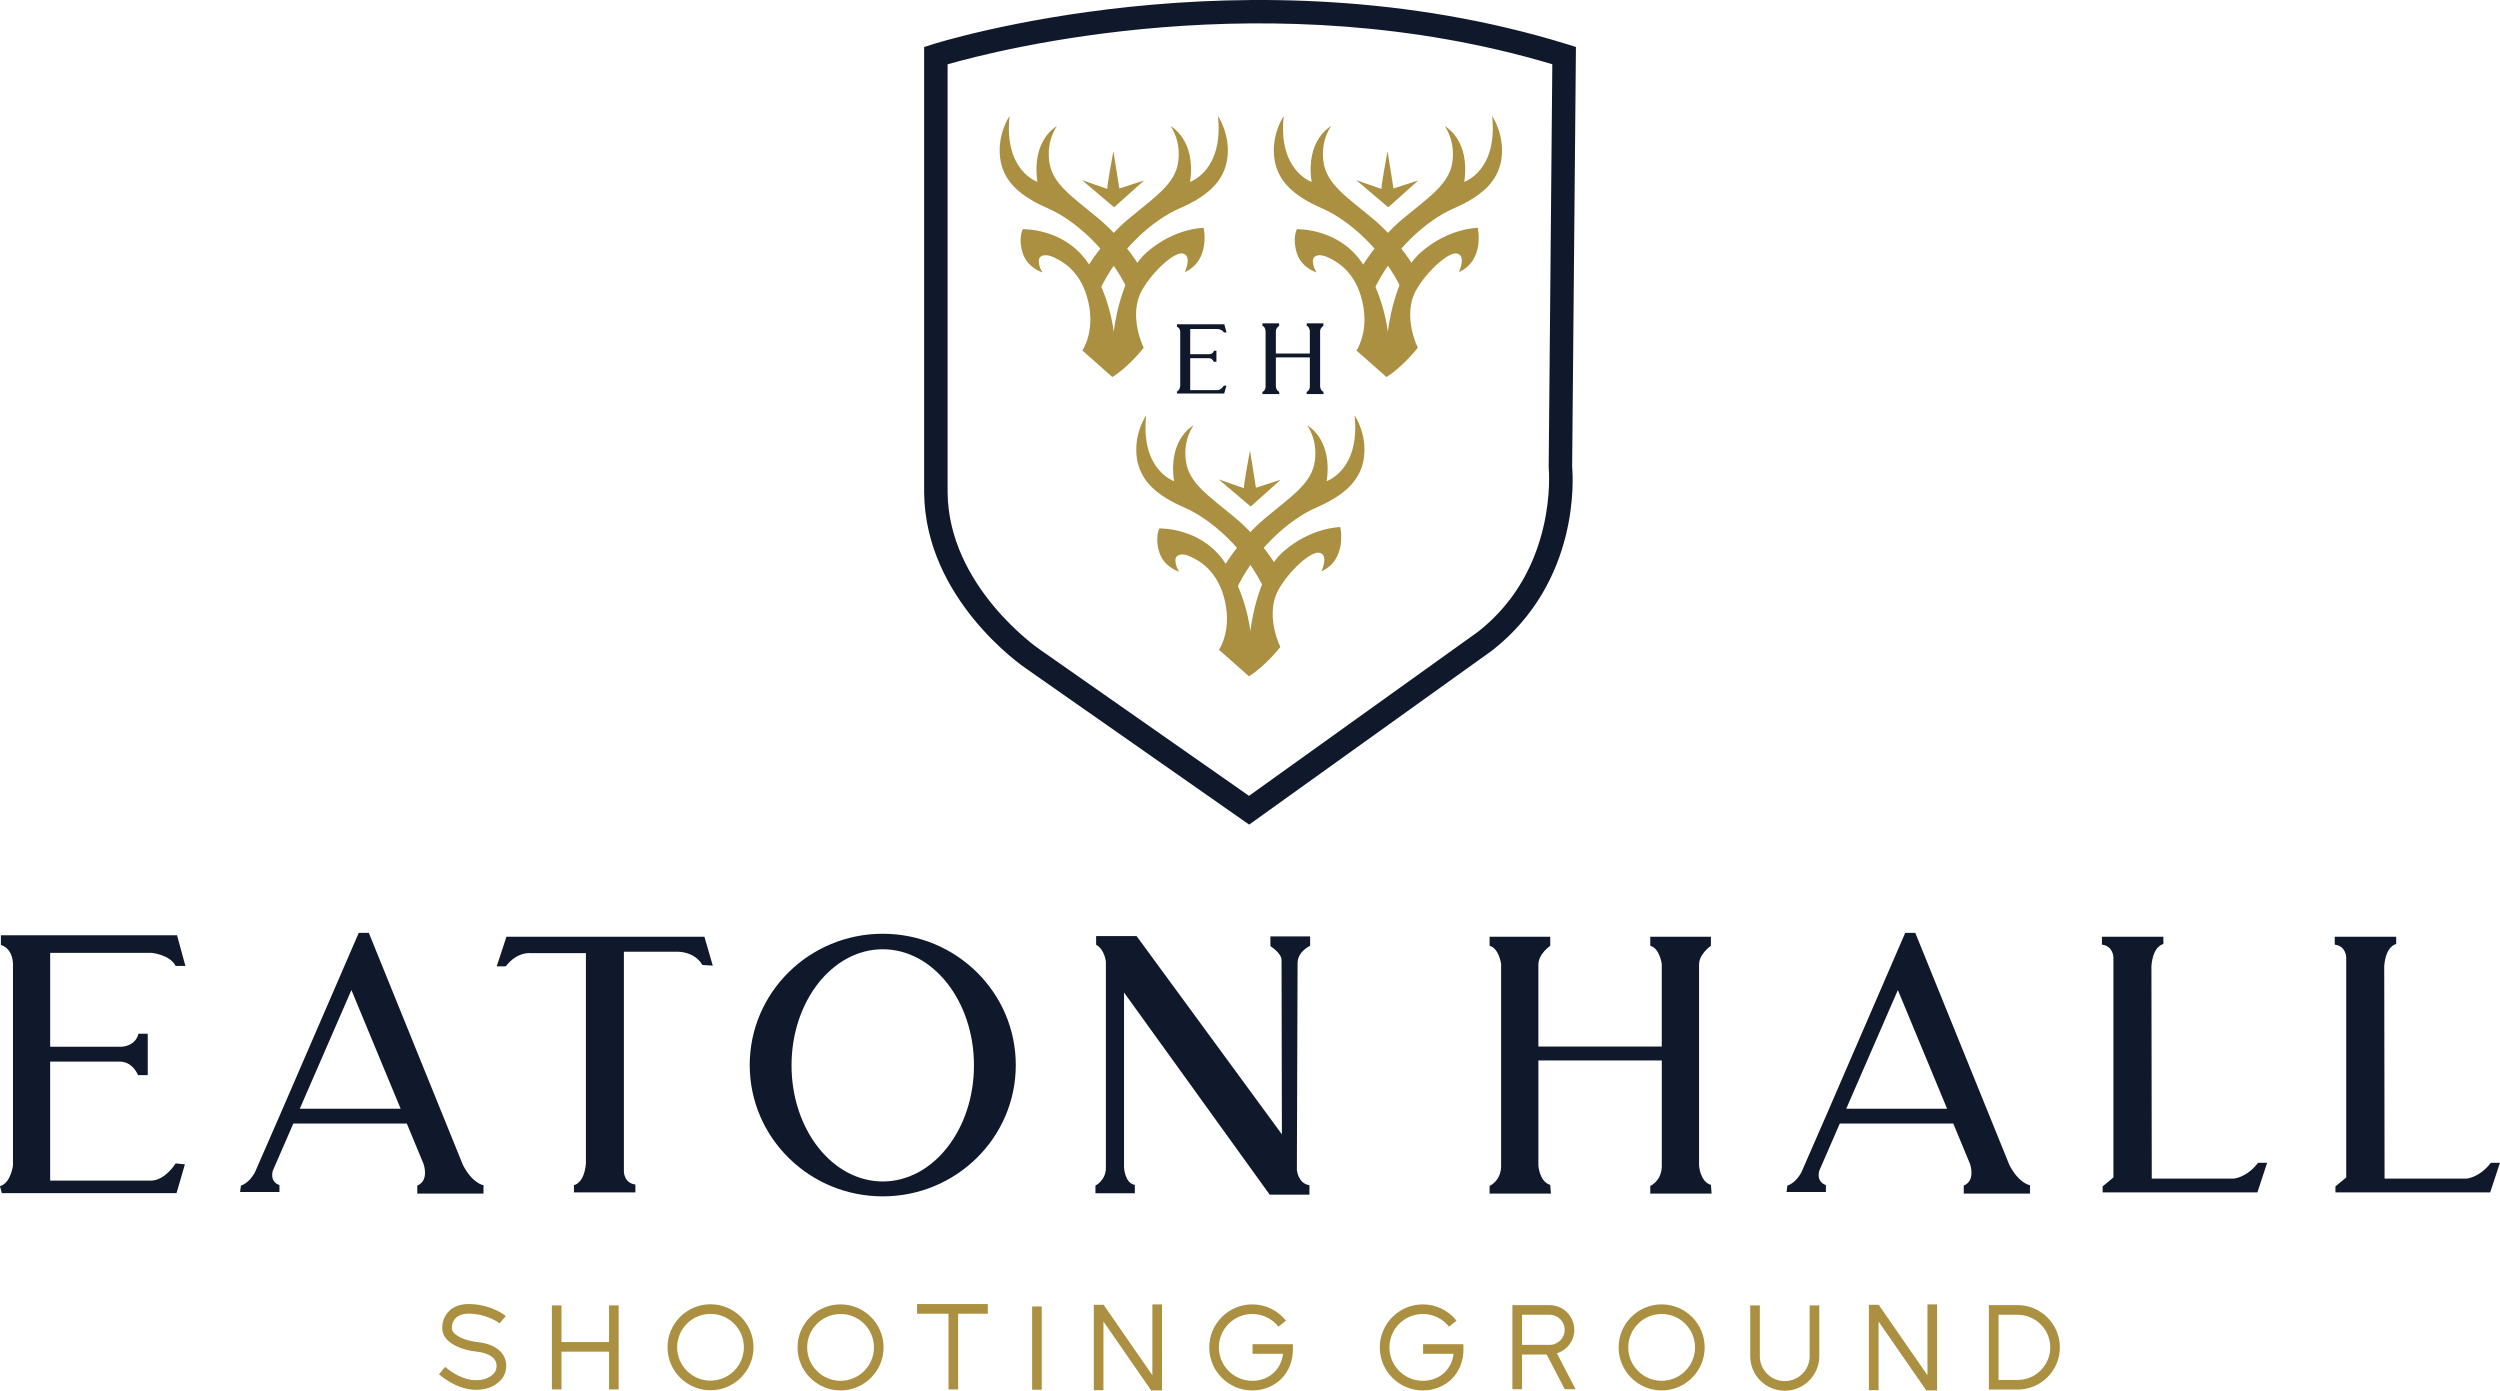 <svg xmlns="http://www.w3.org/2000/svg" viewBox="0 0 1944 1081.5"><path fill="#10192c" d="m359.98 905.91-73.17-180.49h-7.86s-35.3 81.71-59.16 136.73l-1.27 2.94c-11.06 25.51-19.39 44.65-20.05 45.97-4.61 9.21-11.11 10.84-11.11 10.84l-.68 5.01h30.62v-5.42s-7.54-1.85-5.19-11.07l16-36.77h88.22l13.04 31.44s4.61 13.01-4.88 16.8v6.23h51.49v-6.5s-8.4-1.08-15.99-15.72zm-126.87-43.76 40.15-92.28 38.28 92.28zm1329.4 43.76-73.17-180.49h-7.86s-35.3 81.71-59.16 136.73l-1.27 2.94c-11.06 25.51-19.39 44.65-20.05 45.97-4.61 9.21-11.11 10.84-11.11 10.84l-.68 5.01h30.62v-5.42s-7.54-1.85-5.19-11.07l16-36.77h88.22l13.04 31.44s4.61 13.01-4.88 16.8v6.23h51.49v-6.5s-8.4-1.08-15.99-15.72zm-126.88-43.76 40.15-92.28 38.28 92.28zm-1317.5 55.87H39v-92.5h53.48c10.84-.36 14.82 10.48 14.82 10.48h7.59v-32.16h-7.23c-2.53 10.12-13.37 10.12-13.37 10.12H39.01v-72.99h79.13s14.09 1.45 18.43 10.12h7.59l-6.5-23.85H.69v7.59s10.12 2.17 9.4 17.34V906.1S8.64 919.83-.03 922.36l1.45 5.42h135.86l6.5-22.4-7.23-.72s-7.59 12.65-18.43 13.37zm828.63-614.64H925.5v-24.85h14.37c2.91-.1 3.98 2.82 3.98 2.82h2.04v-8.64h-1.94c-.68 2.72-3.59 2.72-3.59 2.72h-14.85v-19.61h21.26s3.79.39 4.95 2.72h2.04l-1.75-6.41h-36.8v2.04s2.72.58 2.52 4.66v41.36s-.39 3.69-2.72 4.37l.39 1.46h36.51l1.75-6.02-1.94-.19s-2.04 3.4-4.95 3.59zM494.1 927.23h-47.79v-5.69s7.95-.99 9.3-16.98V741.14h-43.09s-10.3-1.36-19.24 10.3h-7.05l7.59-23.04h153.93l6.5 22.49-8.13-.54s-4.61-9.76-18.97-10.3h-42.01v171s0 8.94 8.94 10.03v6.14zm1149.3-11.65v-171s0-8.94-8.94-10.03v-6.14h47.79v5.69s-7.95.99-9.3 16.98l.27 165.4h63.69s10.03-.63 18.97-12.29h7.05l-7.59 23.04h-120.33v-4.7l8.4-6.96zm181.03 0v-171s0-8.94-8.94-10.03v-6.14h47.79v5.69s-7.95.99-9.3 16.98l.27 165.4h63.69s10.03-.63 18.97-12.29h7.05l-7.59 23.04h-120.33v-4.7l8.4-6.96zm-1138-189.49c-57.13 0-103.45 45.71-103.45 102.1s46.31 102.1 103.45 102.1 103.45-45.71 103.45-102.1-46.32-102.1-103.45-102.1m0 192.62c-39.17 0-70.93-40.42-70.93-90.28s31.76-90.28 70.93-90.28 70.93 40.42 70.93 90.28-31.76 90.28-70.93 90.28m196 9.15h-30.62v-5.96s8.4-4.07 8.13-14.36V747.92s-.81-9.49-7.59-13.28v-6.78h31.44l113.01 154.2s-.27-130.08-.27-135.5-8.67-10.84-8.67-10.84v-7.59h30.89v7.32s-9.76 4.34-9.76 13.55l-.54 160.71s.81 10.57 9.76 11.92v7.32h-30.89L874.04 771.77v136.04s.54 12.2 8.4 13.55v6.5zm400.81-5.69v5.96h47.7l-.54-6.77c-8.4-2.44-9.21-14.91-9.21-14.91v-156.1c-.27-8.4 9.21-14.9 9.21-14.9v-7.05h-47.15v7.05c7.32 1.9 8.94 14.09 8.94 14.09v64.23h-95.94v-63.42c-.27-8.4 9.21-14.9 9.21-14.9v-7.05h-47.15v7.05c7.32 1.9 8.94 14.09 8.94 14.09v158c-.54 11.11-8.94 14.63-8.94 14.63v5.96h47.7l-.54-6.77c-8.4-2.44-9.21-14.91-9.21-14.91v-81.84h95.94v82.93c-.54 11.11-8.94 14.63-8.94 14.63zm-267.17-617.36v1.64h13.14l-.15-1.87c-2.31-.67-2.54-4.11-2.54-4.11v-43c-.07-2.31 2.54-4.11 2.54-4.11v-1.94h-12.99v1.94c2.02.52 2.46 3.88 2.46 3.88v17.69h-26.42v-17.47c-.07-2.31 2.54-4.11 2.54-4.11v-1.94h-12.99v1.94c2.02.52 2.46 3.88 2.46 3.88v43.52c-.15 3.06-2.46 4.03-2.46 4.03v1.64h13.14l-.15-1.87c-2.31-.67-2.54-4.11-2.54-4.11V277.9h26.42v22.84c-.15 3.06-2.46 4.03-2.46 4.03z"/><g fill="#ab9041"><path d="m1078.1 293.17-23.31-20.6s10.03-14.36 4.61-37.94-19.78-31.17-26.56-34.42-12.2-1.9-11.92 3.25c.27 5.15 2.98 8.4 2.98 8.4s-11.65-3.25-15.45-14.91c-3.79-11.65 0-18.7 0-18.7s30.35-1.08 49.05 23.85 21.68 56.1 21.68 56.1 4.49-43.46 25.75-62.06c21.68-18.97 44.17-18.97 44.17-18.97s5.69 25.2-14.63 34.42c0 0 5.69-12.2-1.08-14.36s-24.12 14.09-32.25 28.46c-8.61 15.21-3.25 35.23 1.36 44.72 0 0-11.65 14.91-24.39 22.76z"/><path d="M1058.1 208.89s12.47-21.95 33.06-39.02c20.6-17.07 35.77-26.83 38.21-43.9s-5.96-27.91-5.96-27.91 20.05 10.3 15.18 43.36c0 0 26.29-8.67 21.68-51.22 0 0 9.76 14.09 7.32 32.79s-16.53 30.08-37.13 39.02-47.97 32.52-62.87 65.04z"/><path d="M1100.4 208.89s-12.47-21.95-33.06-39.02c-20.6-17.07-35.77-26.83-38.21-43.9s5.96-27.91 5.96-27.91-20.05 10.3-15.18 43.36c0 0-26.29-8.67-21.68-51.22 0 0-9.76 14.09-7.32 32.79s16.53 30.08 37.13 39.02 47.97 32.52 62.87 65.04z"/><path d="m1079.5 161.19-24.93-21.14s20.6 7.32 19.78 6.78 4.61-29.27 4.61-29.27l4.61 29 19.24-6.23-23.31 20.87zM864.95 293.17l-23.31-20.6s10.03-14.36 4.61-37.94-19.78-31.17-26.56-34.42-12.2-1.9-11.92 3.25 2.98 8.4 2.98 8.4-11.65-3.25-15.45-14.91 0-18.7 0-18.7 30.35-1.08 49.05 23.85 21.68 56.1 21.68 56.1 4.49-43.46 25.75-62.06c21.68-18.97 44.17-18.97 44.17-18.97s5.69 25.2-14.63 34.42c0 0 5.69-12.2-1.08-14.36s-24.12 14.09-32.25 28.46c-8.61 15.21-3.25 35.23 1.36 44.72 0 0-11.65 14.91-24.39 22.76z"/><path d="M844.9 208.89s12.47-21.95 33.06-39.02 35.77-26.83 38.21-43.9-5.96-27.91-5.96-27.91 20.05 10.3 15.18 43.36c0 0 26.29-8.67 21.68-51.22 0 0 9.76 14.09 7.32 32.79s-16.53 30.08-37.13 39.02-47.97 32.52-62.87 65.04z"/><path d="M887.21 208.89s-12.47-21.95-33.06-39.02c-20.6-17.07-35.77-26.83-38.21-43.9s5.96-27.91 5.96-27.91-20.05 10.3-15.18 43.36c0 0-26.29-8.67-21.68-51.22 0 0-9.76 14.09-7.32 32.79s16.53 30.08 37.13 39.02 47.97 32.52 62.87 65.04z"/><path d="m866.31 161.19-24.93-21.14s20.6 7.32 19.78 6.78 4.61-29.27 4.61-29.27l4.61 29 19.24-6.23-23.31 20.87zm104.88 364.68-23.31-20.6s10.03-14.36 4.61-37.94-19.78-31.17-26.56-34.42-12.2-1.9-11.92 3.25 2.98 8.4 2.98 8.4-11.65-3.25-15.45-14.91c-3.79-11.65 0-18.7 0-18.7s30.35-1.08 49.05 23.85 21.68 56.1 21.68 56.1 4.49-43.46 25.75-62.06c21.68-18.97 44.17-18.97 44.17-18.97s5.69 25.2-14.63 34.42c0 0 5.69-12.2-1.08-14.36s-24.12 14.09-32.25 28.46c-8.61 15.21-3.25 35.23 1.36 44.72 0 0-11.65 14.91-24.39 22.76z"/><path d="M951.13 441.59s12.47-21.95 33.06-39.02c20.6-17.07 35.77-26.83 38.21-43.9s-5.96-27.91-5.96-27.91 20.05 10.3 15.18 43.36c0 0 26.29-8.67 21.68-51.22 0 0 9.76 14.09 7.32 32.79s-16.53 30.08-37.13 39.02-47.97 32.52-62.87 65.04z"/><path d="M993.44 441.59s-12.47-21.95-33.06-39.02c-20.6-17.07-35.77-26.83-38.21-43.9s5.96-27.91 5.96-27.91-20.05 10.3-15.18 43.36c0 0-26.29-8.67-21.68-51.22 0 0-9.76 14.09-7.32 32.79s16.53 30.08 37.13 39.02 47.97 32.52 62.87 65.04z"/><path d="m972.54 393.89-24.93-21.14s20.6 7.32 19.78 6.78 4.61-29.27 4.61-29.27l4.61 29 19.24-6.23-23.31 20.87z"/></g><path fill="#10192c" d="m971.34 641.21-173.68-121.5c-3.1-2.1-78.3-54.15-79.05-136.75V36.58l6.31-2.04c2.42-.78 244.12-77.3 494.04-.04l6.49 2.01-2.95 326.46c.75 8.2 6.17 89.18-62.03 142.71L971.35 641.21zM736.86 50.01v332.86c.67 73.07 70.46 121.34 71.16 121.81l163.2 114.17 178.31-127.77c61.93-48.63 54.85-126 54.77-126.78l-.04-1.02 2.82-313.32c-219.66-65.6-431.37-11.09-470.21.05z"/><path fill="#ab9041" d="M473.59 1043.6h-36.97v-28.51h-7.48v65.32h7.48v-29.33h36.97v29.33h7.48v-65.32h-7.48zm-102.09.02c-10.9-1.18-18.19-5.38-19.75-8.91-.59-1.33-.79-5.15 1.4-8.35 2.33-3.43 6.74-5.15 12.91-4.82 13.87.62 22.35 7.47 22.44 7.54l4.79-5.75c-.41-.35-10.37-8.53-26.89-9.27-11.25-.59-16.72 4.12-19.42 8.08-3.57 5.24-3.74 11.82-2.05 15.61 3.02 6.81 12.9 11.91 25.78 13.31 6.64.72 11.58 2.89 13.91 6.11 1.46 2 1.87 4.39 1.26 7.29-.65 3.12-3.93 6.13-8.34 7.65-4.33 1.51-16.08 3.6-31.39-9.21l-4.8 5.74c11.52 9.65 21.69 12.07 29.02 12.07 4.27 0 7.58-.83 9.63-1.53 6.95-2.41 12.02-7.46 13.22-13.18 1.04-4.94.17-9.51-2.52-13.22-3.64-5.02-10.26-8.18-19.16-9.15zm181-29.42c-18.43 0-33.43 15-33.43 33.43s15 33.43 33.43 33.43 33.43-15 33.43-33.43-15-33.43-33.43-33.43m0 59.38c-14.31 0-25.95-11.64-25.95-25.95s11.64-25.95 25.95-25.95 25.95 11.64 25.95 25.95-11.64 25.95-25.95 25.95m101.12-59.3c-18.44 0-33.45 15.01-33.45 33.46s15.01 33.45 33.45 33.45 33.45-15.01 33.45-33.45-15.01-33.46-33.45-33.46m0 59.43c-14.32 0-25.97-11.65-25.97-25.97s11.65-25.97 25.97-25.97 25.97 11.65 25.97 25.97-11.65 25.97-25.97 25.97m638.49-59.43c-18.44 0-33.46 15.01-33.46 33.46s15.01 33.45 33.46 33.45 33.45-15.01 33.45-33.45-15-33.46-33.45-33.46m0 59.43c-14.32 0-25.97-11.65-25.97-25.97s11.65-25.97 25.97-25.97 25.96 11.65 25.96 25.97-11.65 25.97-25.96 25.97m-318.12-28.48v7.48h23.7c-.66 5.51-2.95 10.43-6.61 14.14-4.37 4.42-10.52 6.86-17.31 6.86-14.32 0-25.97-11.65-25.97-25.97s11.65-25.97 25.97-25.97c7.97 0 15.4 3.59 20.36 9.85l5.86-4.65c-6.4-8.05-15.95-12.68-26.22-12.68-18.44 0-33.45 15.01-33.45 33.46s15.01 33.45 33.45 33.45c8.8 0 16.84-3.23 22.63-9.08 5.88-5.95 9.07-14.18 8.97-23.18l-.04-3.7h-31.34zm132.61 0v7.48h23.71c-.66 5.51-2.95 10.43-6.61 14.14-4.37 4.42-10.52 6.86-17.31 6.86-14.32 0-25.97-11.65-25.97-25.97s11.65-25.97 25.97-25.97c7.97 0 15.4 3.59 20.35 9.84l5.86-4.64c-6.38-8.06-15.94-12.68-26.21-12.68-18.44 0-33.46 15.01-33.46 33.46s15.01 33.45 33.46 33.45c8.8 0 16.84-3.23 22.63-9.08 5.88-5.95 9.07-14.18 8.97-23.18l-.04-3.7h-31.35zm-393.5-23.68h24.45v58.86h7.48v-58.86h23.09v-7.49H713.1zm89.48-5.64h7.48v64.77h-7.48zm93.5 53.46-37.93-54.77h-7.6v66.35h7.49v-53.37l37.11 53.59h8.42v-66.89h-7.49zm602.71 0-37.93-54.77h-7.6v66.35h7.49v-53.37l37.12 53.59h8.41v-66.89h-7.49zm-91.6-14.79c0 10.68-8.69 19.37-19.37 19.37s-19.37-8.69-19.37-19.37v-39.49h-7.48v39.49c0 14.81 12.05 26.86 26.85 26.86s26.85-12.05 26.85-26.86v-39.49h-7.48zm161.74-39.71h-22.36v65.66h22.36c18.1 0 32.82-14.73 32.82-32.83s-14.73-32.83-32.82-32.83m0 58.18h-14.87v-50.69h14.87c13.97 0 25.34 11.37 25.34 25.35s-11.37 25.34-25.34 25.34m-385.42 7.18v-26.97h19.19l14.02 26.97h8.44l-14.51-27.92c7.81-2.43 13.52-9.64 13.52-18.24 0-10.58-8.61-19.19-19.19-19.19h-28.95v65.35zm0-57.87h21.46c6.46 0 11.71 5.25 11.71 11.71s-5.25 11.7-11.71 11.7h-21.46z"/></svg>